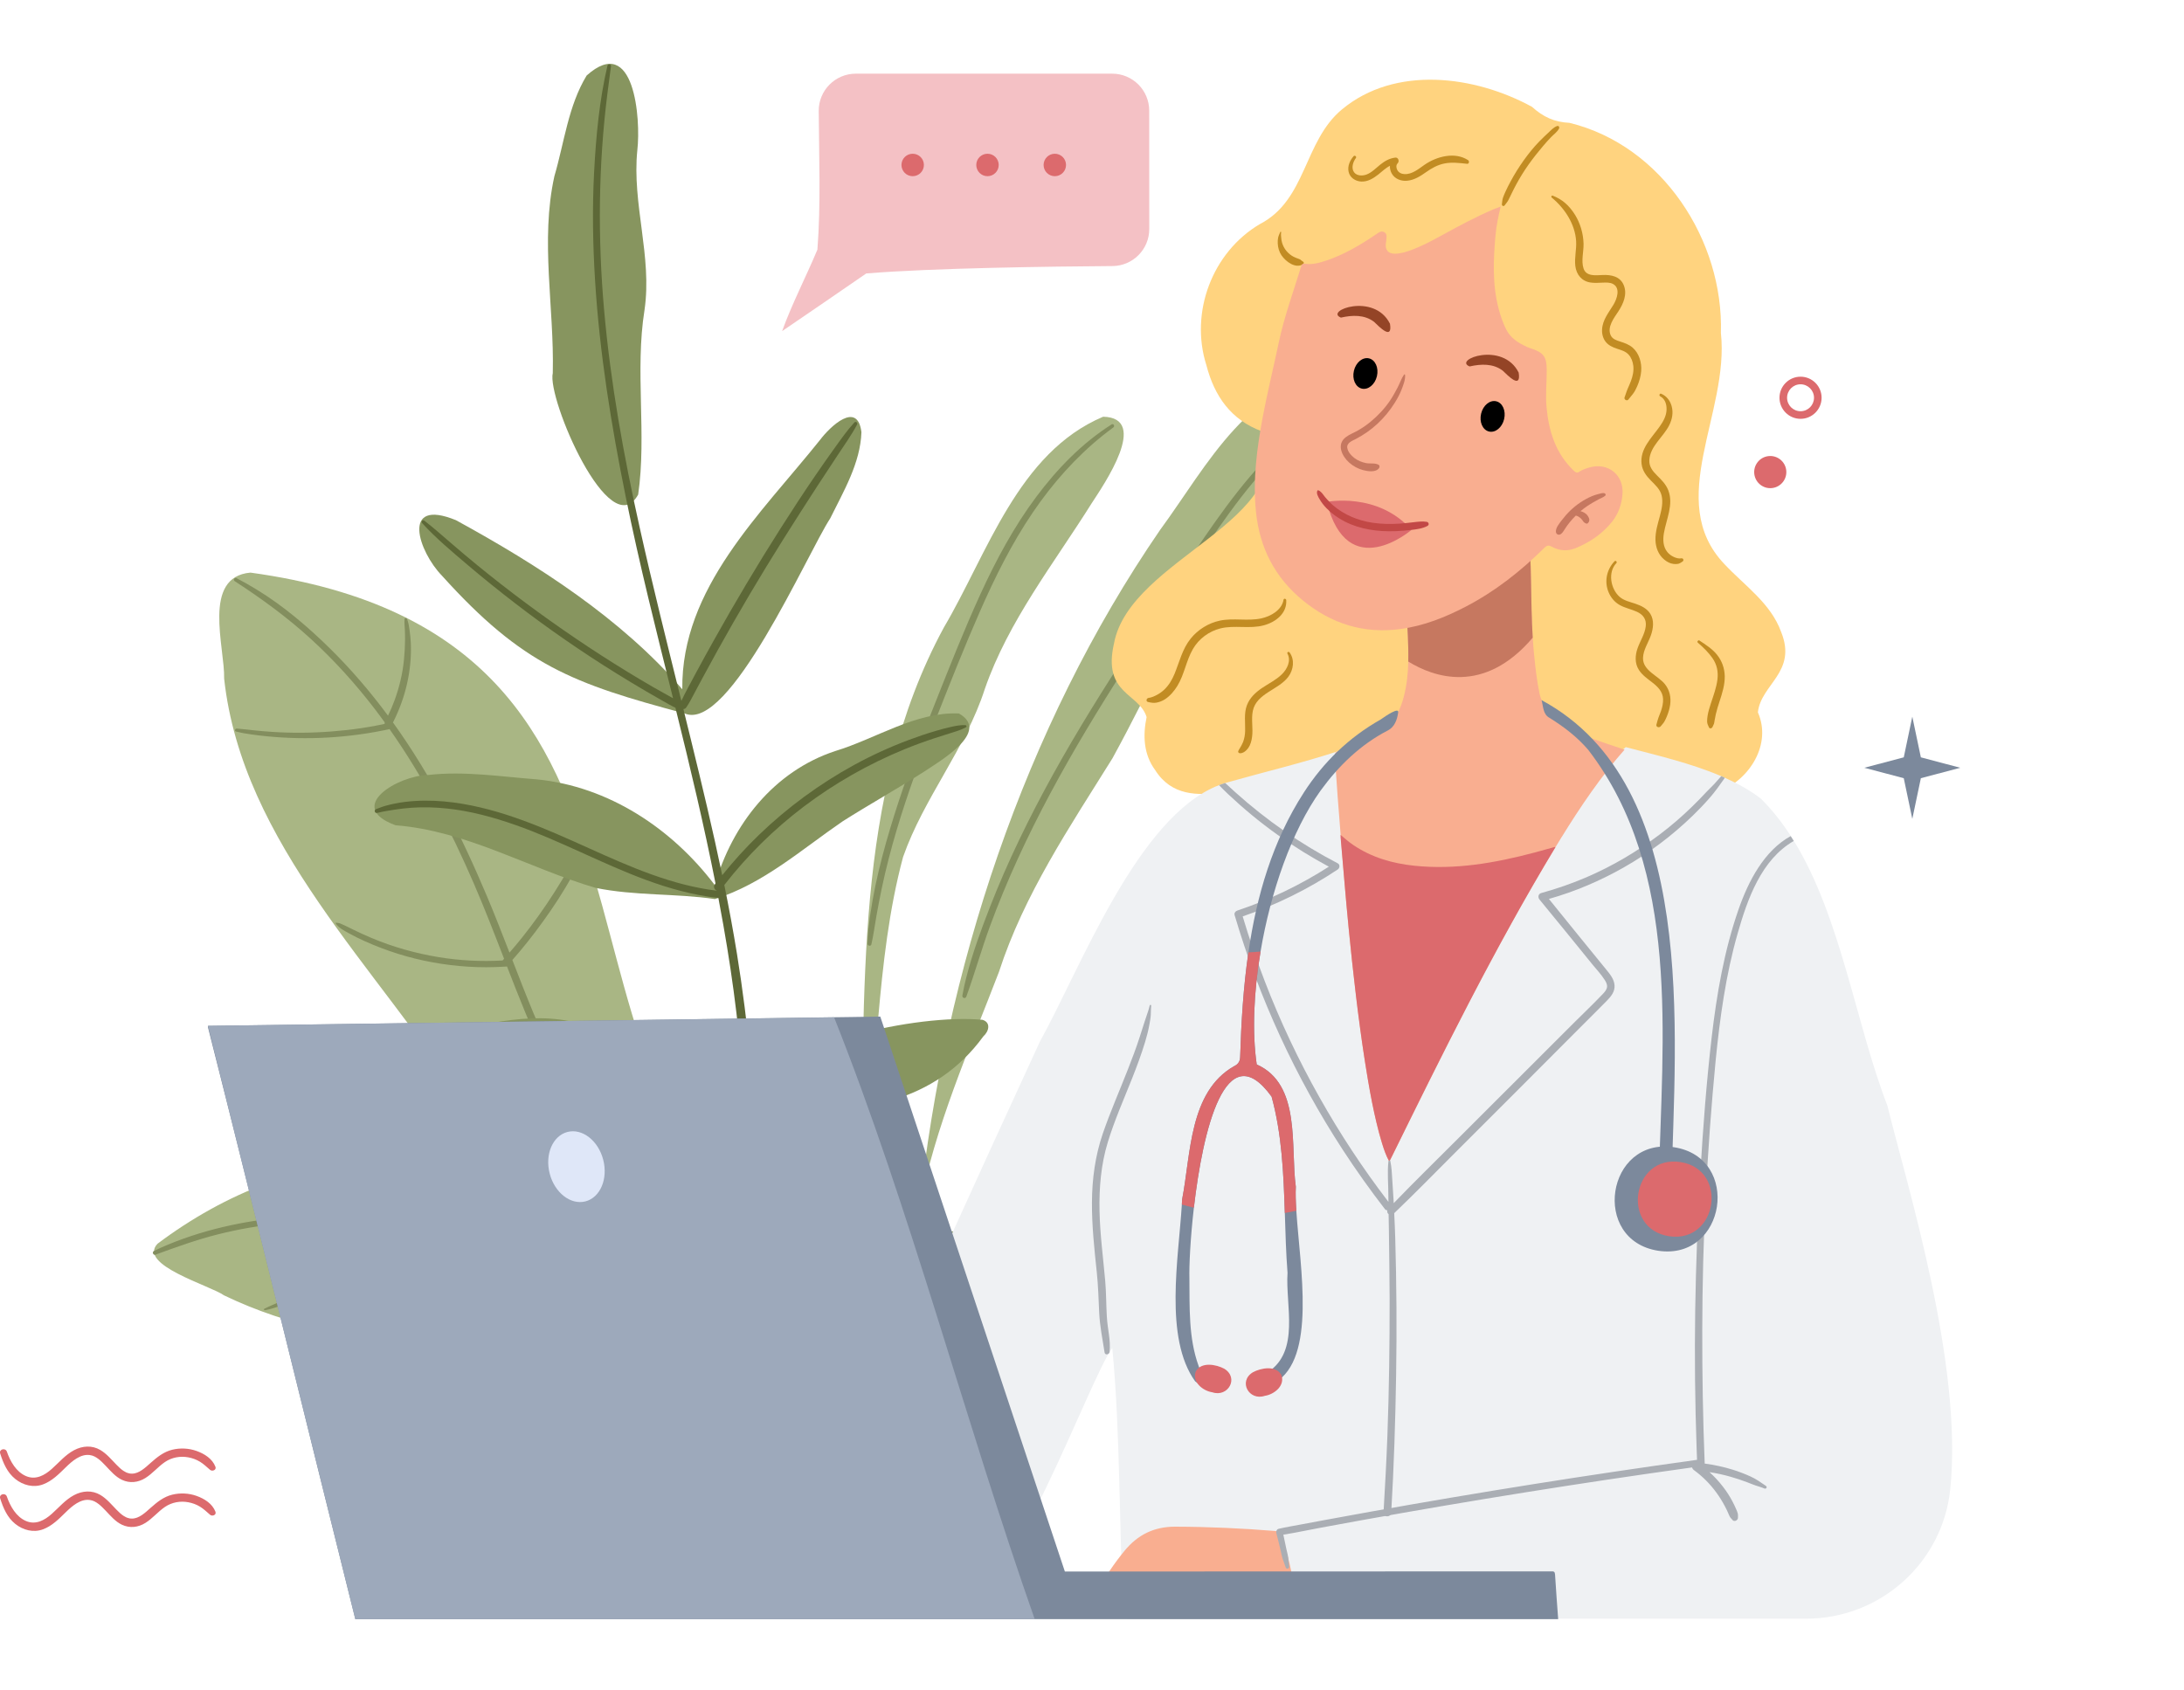 <?xml version="1.0" encoding="UTF-8"?> <svg xmlns="http://www.w3.org/2000/svg" width="650" height="503" viewBox="0 0 650 503" fill="none"><g filter="url(#filter0_d_26_211)"><circle cx="387" cy="242" r="235" fill="white"></circle></g><path d="M64.118 436.642C63.191 434.24 60.849 432.783 58.512 431.942C56.209 431.118 53.636 430.992 51.265 431.574C48.715 432.196 46.758 433.779 44.841 435.484C43.241 436.907 41.411 438.687 39.275 438.693C38.734 438.693 38.556 438.664 37.992 438.485C37.882 438.451 37.779 438.41 37.675 438.37C37.635 438.353 37.543 438.312 37.52 438.301C37.267 438.174 37.019 438.036 36.783 437.886C36.046 437.414 35.361 436.757 34.659 436.037C33.151 434.494 31.752 432.772 29.87 431.66C27.384 430.185 24.534 430.387 22.03 431.718C19.435 433.1 17.564 435.375 15.4 437.299C13.258 439.205 10.634 440.645 7.767 439.43C4.809 438.18 3.047 435.029 2.04 432.138C1.608 430.9 -0.349 431.406 0.054 432.685C0.958 435.542 2.149 438.353 4.544 440.276C6.869 442.148 9.943 442.955 12.809 441.889C15.549 440.87 17.587 438.744 19.636 436.746C21.455 434.972 23.965 432.783 26.71 433.157C27.764 433.301 28.494 433.716 29.369 434.379C29.98 434.839 30.831 435.697 31.476 436.383C32.915 437.903 34.36 439.62 36.288 440.53C38.613 441.63 41.123 441.342 43.282 439.988C45.423 438.646 47.029 436.631 49.112 435.219C51.156 433.837 53.677 433.394 56.048 433.843C57.297 434.079 58.437 434.494 59.513 435.145C60.613 435.807 61.534 436.723 62.524 437.564C63.174 438.117 64.492 437.615 64.118 436.642Z" fill="#DC6A6D"></path><path d="M64.118 450.022C63.191 447.62 60.849 446.163 58.512 445.322C56.209 444.498 53.636 444.372 51.265 444.953C48.715 445.575 46.758 447.159 44.841 448.864C43.241 450.287 41.411 452.067 39.275 452.067C38.734 452.067 38.556 452.038 37.992 451.859C37.882 451.825 37.779 451.784 37.675 451.744C37.635 451.727 37.543 451.687 37.52 451.675C37.267 451.548 37.019 451.41 36.783 451.26C36.046 450.788 35.361 450.131 34.659 449.411C33.151 447.868 31.752 446.146 29.87 445.034C27.384 443.56 24.534 443.761 22.03 445.092C19.435 446.474 17.564 448.749 15.4 450.673C13.258 452.579 10.634 454.019 7.767 452.804C4.809 451.554 3.047 448.403 2.04 445.512C1.608 444.274 -0.349 444.781 0.054 446.059C0.958 448.916 2.149 451.727 4.544 453.651C6.869 455.522 9.943 456.329 12.809 455.263C15.549 454.244 17.587 452.119 19.636 450.12C21.455 448.346 23.965 446.157 26.71 446.532C27.764 446.676 28.494 447.09 29.369 447.753C29.98 448.213 30.831 449.072 31.476 449.751C32.915 451.272 34.36 452.988 36.288 453.898C38.613 454.998 41.123 454.71 43.282 453.357C45.423 452.015 47.029 449.999 49.112 448.588C51.156 447.205 53.677 446.762 56.048 447.211C57.297 447.447 58.437 447.862 59.513 448.513C60.613 449.175 61.534 450.091 62.524 450.932C63.174 451.502 64.492 450.995 64.118 450.022Z" fill="#DC6A6D"></path><path d="M527.449 145.287C530.071 144.964 531.935 142.575 531.612 139.952C531.289 137.328 528.902 135.463 526.28 135.786C523.658 136.109 521.794 138.498 522.117 141.122C522.44 143.745 524.827 145.61 527.449 145.287Z" fill="#DC6A6D"></path><path d="M535.876 124.683C532.423 124.683 529.608 121.872 529.608 118.41C529.608 114.955 532.417 112.138 535.876 112.138C539.335 112.138 542.144 114.949 542.144 118.41C542.139 121.872 539.33 124.683 535.876 124.683ZM535.876 114.402C533.666 114.402 531.87 116.199 531.87 118.41C531.87 120.622 533.666 122.419 535.876 122.419C538.086 122.419 539.882 120.622 539.882 118.41C539.882 116.205 538.081 114.402 535.876 114.402Z" fill="#DC6A6D"></path><path d="M583.414 228.56L571.684 225.455L569.139 213.343L566.595 225.455L554.859 228.56L566.595 231.664L569.139 243.777L571.684 231.664L583.414 228.56Z" fill="#7C899C"></path><path d="M128.682 399.353C107.121 398.956 86.284 395.039 66.668 385.616C62.529 382.656 40.846 376.551 46.896 370.238C66.806 355.274 91.447 345.085 116.537 345.926C151.315 348.351 178.287 375.122 212.23 380.876C215.471 382.742 256.102 385.438 246.996 390.098C225.129 398.415 201.092 395.316 178.207 396.047C161.664 396.376 145.219 399.44 128.682 399.353Z" fill="#A9B684"></path><path d="M74.537 170.461C216.03 189.923 151.143 325.133 239.221 375.543C242.363 378.152 252.787 378.998 253.674 382.086C252.068 384.39 247.112 381.827 244.585 381.953C205.496 373.648 159.696 364.161 138.278 328.704C112.371 288.058 72.096 251.259 66.709 202.025C66.939 192.682 60.009 171.734 74.537 170.461Z" fill="#A9B684"></path><path d="M273.595 359.94C281.239 288.766 304.596 216.977 345.297 157.709C359.209 138.817 372.35 112.086 399.149 111.752C415.116 112.242 416.17 124.833 403.685 132.896C356.86 161.545 355.513 181.14 331.102 225.72C318.387 246.133 304.798 266.223 297.321 289.296C288.434 312.508 278.211 335.345 273.595 359.94Z" fill="#A9B684"></path><path d="M255.976 351.853C257.898 296.323 253.616 237.182 280.91 186.802C293.959 164.667 302.967 134.797 328.311 124.055C342.28 124.355 328.518 144.254 324.857 149.893C313.593 167.864 300.135 184.826 293.113 205.06C287.374 222.933 274.947 237.487 268.771 255.118C260.344 286.578 261.668 319.967 255.976 351.853Z" fill="#A9B684"></path><path d="M253.029 380.669C234.892 374.811 216.265 368.729 200.408 358.298C195.676 355.188 191.279 351.657 187.273 347.769C187.284 347.625 187.244 347.481 187.152 347.343C187.071 347.222 186.968 347.136 186.858 347.061C186.945 346.951 187.031 346.842 187.117 346.738C187.422 346.381 187.722 346.013 188.015 345.65C188.625 344.895 189.212 344.129 189.776 343.34C190.864 341.825 191.883 340.258 192.781 338.634C193.685 336.998 194.514 335.322 195.181 333.589C195.527 332.696 195.832 331.803 196.102 330.887C196.356 330.012 196.643 329.096 196.592 328.18C196.574 327.869 196.183 327.794 196.004 328.031C195.429 328.785 195.112 329.695 194.727 330.542C194.358 331.348 193.984 332.155 193.593 332.949C192.793 334.579 191.969 336.204 191.049 337.776C190.122 339.348 189.138 340.892 188.061 342.384C187.532 343.115 186.985 343.83 186.415 344.538C186.144 344.878 185.862 345.206 185.58 345.54C185.5 345.632 185.419 345.719 185.339 345.811C183.485 343.899 181.712 341.906 180.043 339.832C174.489 332.926 169.941 325.347 166.004 317.525C160.813 307.215 156.639 296.502 152.489 285.783C155.695 282.172 158.689 278.359 161.498 274.471C164.738 269.99 167.795 265.347 170.413 260.509C171.139 259.167 171.852 257.814 172.503 256.437C173.148 255.072 173.913 253.632 174.086 252.134C174.12 251.852 173.7 251.72 173.51 251.91C172.537 252.86 171.893 254.127 171.219 255.279C170.546 256.425 169.884 257.572 169.21 258.718C167.823 261.062 166.413 263.395 164.951 265.699C162.021 270.306 158.838 274.764 155.419 279.055C154.193 280.593 152.921 282.097 151.632 283.588C149.479 278.025 147.315 272.472 145.001 266.972C137.397 248.909 128.55 231.186 116.958 215.076C120.717 207.681 122.639 199.467 122.259 191.254C122.207 190.091 122.075 188.933 121.92 187.781C121.758 186.594 121.597 185.35 121.125 184.233C120.97 183.87 120.429 183.916 120.4 184.325C120.319 185.344 120.435 186.375 120.486 187.395C120.538 188.426 120.555 189.451 120.55 190.482C120.532 192.521 120.417 194.537 120.21 196.564C119.801 200.619 118.84 204.611 117.436 208.458C116.866 210.019 116.215 211.546 115.479 213.043C110.235 205.964 104.473 199.214 98.136 192.982C91.574 186.537 84.368 180.38 76.407 175.518C74.445 174.32 72.459 173.18 70.415 172.12C69.788 171.792 69.281 172.644 69.863 173.019C77.852 178.202 85.53 183.812 92.501 190.188C99.471 196.564 105.797 203.568 111.49 210.993C112.514 212.329 113.51 213.682 114.494 215.042C114.454 215.203 114.454 215.353 114.483 215.497C114.402 215.514 114.322 215.537 114.235 215.554C113.476 215.716 112.716 215.865 111.956 216.009C110.471 216.292 108.98 216.545 107.484 216.77C104.571 217.207 101.641 217.524 98.706 217.749C92.737 218.215 86.734 218.261 80.759 217.858C79.067 217.743 77.374 217.599 75.688 217.426C74.882 217.34 74.076 217.242 73.27 217.15C72.367 217.04 71.451 217.012 70.553 216.891C69.949 216.81 69.661 217.657 70.294 217.783C71.014 217.927 71.716 218.129 72.441 218.261C73.236 218.405 74.042 218.521 74.842 218.636C76.332 218.843 77.823 219.033 79.32 219.177C82.37 219.477 85.438 219.661 88.506 219.724C94.585 219.851 100.651 219.494 106.666 218.682C108.353 218.457 110.028 218.192 111.697 217.893C112.572 217.737 113.441 217.57 114.304 217.397C114.736 217.311 115.174 217.225 115.605 217.127C115.72 217.098 115.824 217.069 115.922 217.04C126.058 231.422 134.116 247.06 141.029 263.038C144.23 270.427 147.125 277.927 150.026 285.426C149.876 285.593 149.732 285.76 149.583 285.927C143.228 286.284 136.833 285.973 130.559 284.936C123.687 283.802 116.929 281.907 110.552 279.217C108.779 278.468 107.029 277.673 105.302 276.826C104.41 276.389 103.529 275.928 102.626 275.513C102.205 275.317 101.78 275.122 101.348 274.943C100.928 274.764 100.484 274.73 100.03 274.684C99.92 274.672 99.857 274.805 99.909 274.885C100.789 276.256 102.436 277.04 103.857 277.84C105.377 278.698 106.966 279.464 108.56 280.184C111.772 281.63 115.082 282.886 118.46 283.946C125.218 286.059 132.263 287.332 139.36 287.776C142.958 288 146.567 287.989 150.158 287.764C150.25 287.77 150.342 287.764 150.429 287.747C150.584 287.735 150.745 287.73 150.901 287.724C154.389 296.721 157.935 305.7 162.067 314.455C167.622 326.205 174.466 337.534 183.537 347.072C183.082 347.113 182.622 347.159 182.167 347.193C177.712 347.533 173.234 347.568 168.767 347.337C166.246 347.205 163.737 346.986 161.233 346.669C158.746 346.358 156.231 345.943 153.727 345.799C153.117 345.765 153.1 346.56 153.595 346.738C155.667 347.504 157.894 347.896 160.076 348.27C162.321 348.65 164.6 348.875 166.868 349.065C171.323 349.428 175.801 349.491 180.268 349.255C181.384 349.198 182.501 349.123 183.612 349.025C184.17 348.979 184.723 348.927 185.281 348.869C185.287 348.869 185.287 348.869 185.293 348.869C188.004 351.565 190.91 354.105 194.03 356.455C209.174 367.848 227.582 374.69 245.811 380.329C248.044 381.02 250.266 381.734 252.493 382.437C253.696 382.8 254.197 381.043 253.029 380.669Z" fill="#838E5E"></path><path d="M246.818 388.6C233.102 391.319 219.161 391.831 205.272 390.351C191.469 388.882 178.253 385.069 165.308 380.104C152.668 375.26 140.247 369.714 127.163 366.177C125.039 365.601 122.898 365.094 120.745 364.639C120.734 364.536 120.705 364.432 120.653 364.323C120.642 364.3 120.63 364.277 120.619 364.254C120.786 363.804 120.469 363.315 120.049 363.176C117.01 357.664 112.647 352.924 107.38 349.549C106.603 349.048 105.786 348.57 104.94 348.19C104.088 347.809 103.219 347.527 102.349 347.21C102.246 347.17 102.182 347.337 102.275 347.389C102.971 347.815 103.639 348.334 104.301 348.8C104.951 349.261 105.619 349.699 106.263 350.165C107.582 351.116 108.854 352.106 110.068 353.189C112.463 355.326 114.61 357.722 116.423 360.383C117.217 361.546 117.937 362.762 118.598 364.012C118.547 364.064 118.489 364.121 118.437 364.173C108.497 362.261 98.326 361.575 88.224 362.145C75.222 362.877 62.109 365.515 50.022 370.503C48.583 371.096 47.173 371.73 45.78 372.432C45.193 372.726 45.602 373.751 46.235 373.521C52.411 371.257 58.564 369.04 64.947 367.433C71.302 365.837 77.777 364.743 84.299 364.184C95.166 363.246 106.154 363.729 116.889 365.682C113.09 369.288 109.044 372.617 104.784 375.641C99.615 379.315 94.147 382.523 88.42 385.213C86.803 385.974 85.174 386.717 83.533 387.431C81.904 388.139 80.252 388.796 78.669 389.608C78.416 389.735 78.6 390.092 78.848 390.046C81.968 389.447 84.972 388.18 87.885 386.924C90.826 385.657 93.698 384.205 96.501 382.65C102.102 379.546 107.415 375.957 112.382 371.902C114.638 370.059 116.808 368.101 118.904 366.068C120.452 366.379 121.994 366.713 123.526 367.087C136.684 370.267 149.151 375.692 161.728 380.629C164.278 381.625 166.833 382.604 169.4 383.543C169.164 383.871 168.946 384.223 168.715 384.534C168.284 385.115 167.835 385.68 167.374 386.238C166.471 387.333 165.509 388.381 164.496 389.372C162.447 391.376 160.185 393.116 157.791 394.671C157.106 395.12 156.392 395.529 155.701 395.967C155.131 396.324 154.28 396.681 153.998 397.338C153.969 397.395 153.992 397.464 154.055 397.482C154.654 397.677 155.35 397.332 155.903 397.101C156.576 396.819 157.221 396.502 157.866 396.151C159.161 395.448 160.392 394.659 161.59 393.795C164.001 392.05 166.229 390.04 168.209 387.805C168.756 387.189 169.28 386.555 169.78 385.899C170.183 385.375 170.753 384.776 171.07 384.142C174.345 385.311 177.643 386.411 180.981 387.379C187.555 389.297 194.26 390.708 201.035 391.635C214.659 393.496 228.641 393.219 242.213 391.019C243.894 390.748 245.563 390.443 247.232 390.109C248.199 389.907 247.785 388.41 246.818 388.6Z" fill="#838E5E"></path><path d="M330.826 126.347C321.985 131.963 314.663 139.537 308.418 147.895C301.741 156.834 296.423 166.752 291.789 176.878C286.897 187.568 282.597 198.529 278.251 209.449C273.911 220.341 269.721 231.301 266.204 242.493C262.71 253.615 259.7 265.054 258.451 276.671C258.295 278.111 258.192 279.516 258.197 280.968C258.203 281.613 259.193 281.78 259.343 281.123C259.982 278.324 260.339 275.473 260.845 272.645C261.352 269.817 261.893 266.989 262.486 264.172C263.689 258.487 265.156 252.866 266.803 247.296C270.107 236.145 274.147 225.231 278.401 214.414C282.637 203.637 286.902 192.838 291.553 182.234C296.066 171.942 301.085 161.822 307.411 152.514C313.224 143.961 320.12 136.133 328.201 129.648C329.232 128.824 330.285 128.023 331.35 127.246C331.891 126.866 331.413 125.979 330.826 126.347Z" fill="#838E5E"></path><path d="M410.212 115.773C396.686 118.802 385.14 127.545 375.861 137.544C365.598 148.597 357.448 161.488 349.015 173.934C340.709 186.197 332.496 198.534 324.742 211.16C317.001 223.773 309.714 236.681 303.325 250.032C300.164 256.633 297.223 263.337 294.57 270.157C291.916 276.976 289.378 283.922 287.576 291.024C287.127 292.792 286.73 294.555 286.419 296.352C286.287 297.124 287.329 297.423 287.599 296.68C290.086 289.82 292.054 282.782 294.564 275.922C297.073 269.068 299.871 262.323 302.904 255.682C308.965 242.424 315.947 229.608 323.424 217.098C330.942 204.519 338.96 192.25 347.122 180.08C351.202 173.998 355.301 167.927 359.433 161.879C363.699 155.636 368.056 149.444 372.902 143.638C381.807 132.977 392.605 123.542 405.763 118.612C407.346 118.019 408.929 117.454 410.552 116.982C411.329 116.763 411.001 115.594 410.212 115.773Z" fill="#838E5E"></path><path d="M212.754 263.51C217.859 245.442 230.39 229.568 248.573 223.583C260.689 219.914 272.483 211.857 285.388 212.392C294.977 217.835 279.661 226.596 274.901 229.798C266.952 234.89 258.698 239.48 250.731 244.543C238.477 252.941 227.207 263.061 212.782 267.645C201.04 265.917 188.918 266.724 177.165 264.293C157.145 258.355 138.939 247.365 117.723 245.672C102.47 240.125 118.753 230.795 127.445 230.708C138.243 229.47 149.064 231.209 159.828 232.016C181.148 234.129 200.016 246.657 212.754 263.51Z" fill="#87955F"></path><path d="M203.067 205.198C202.704 175.058 226.551 152.883 244.072 130.944C247.06 126.975 255.227 119.171 256.379 128.669C256.062 137.873 251.06 146.247 247.083 154.322C240.233 164.828 217.06 218.123 203.798 212.398C170.413 203.488 155.615 198.062 131.561 171.406C124.55 164.212 119.151 148.073 135.699 154.852C160.053 168.186 184.803 184.02 203.067 205.198Z" fill="#87955F"></path><path d="M227.887 392.43C221.981 392.079 218.136 398.017 212.248 397.499C206.929 398.328 200.609 401.133 195.055 400.828C174.684 401.001 152.76 394.348 133.501 387.408C126.363 382.996 141.409 380.853 144.155 379.252C174.794 366.897 195.055 364.121 221.981 386.567C237.298 380.905 251.204 367.819 268.909 367.018C286.154 364.242 303.192 370.048 318.854 376.758C327.16 385.248 283.869 390.19 278.683 390.627C261.778 391.635 244.809 391.912 227.887 392.43Z" fill="#87955F"></path><path d="M189.684 44.686C188.049 60.692 194.156 76.312 191.82 92.284C188.919 110.439 192.516 129.325 189.932 147.232C181.534 162.363 162.729 118.497 164.519 111.055C164.985 91.53 160.743 71.682 164.997 52.45C167.932 42.451 169.124 31.485 174.598 22.482C188.826 9.718 190.755 35.47 189.684 44.686Z" fill="#87955F"></path><path d="M232.854 331.285C221.307 331.262 210.699 331.93 199.492 329.309C177.205 328.676 139.774 331.556 124.665 312.134C123.56 309.87 124.498 307.923 126.996 307.676C142.134 306.115 157.077 300.43 172.295 304.663C189.534 308.983 209.249 312.502 220.979 326.896C231.892 310.319 273.278 301.789 292.393 303.586C295.001 304.375 294.316 307.036 292.67 308.511C278.101 328.503 255.895 331.325 232.854 331.285Z" fill="#87955F"></path><path d="M287.312 215.871C285.826 215.79 284.399 216.096 282.949 216.413C281.498 216.729 280.071 217.127 278.649 217.541C275.863 218.348 273.117 219.287 270.406 220.3C264.858 222.38 259.447 224.856 254.249 227.696C243.929 233.34 234.351 240.373 225.884 248.54C221.987 252.301 218.338 256.316 214.948 260.538C212.145 247.072 208.933 233.692 205.663 220.335C204.909 217.253 204.15 214.172 203.39 211.091C203.706 211.068 204.017 210.929 204.219 210.636C205.14 209.311 205.865 207.871 206.619 206.442C207.373 205.02 208.133 203.597 208.892 202.18C210.418 199.341 211.966 196.513 213.526 193.696C216.617 188.126 219.783 182.603 223.018 177.12C229.533 166.084 236.394 155.273 243.371 144.525C245.333 141.501 247.331 138.506 249.311 135.494C251.285 132.493 253.397 129.561 255.09 126.382C255.354 125.887 254.693 125.311 254.284 125.76C252.108 128.121 250.278 130.765 248.401 133.369C246.513 135.983 244.671 138.633 242.847 141.288C239.198 146.604 235.681 152.001 232.221 157.444C225.308 168.319 218.724 179.406 212.432 190.655C210.688 193.771 208.973 196.893 207.281 200.032C206.423 201.616 205.571 203.205 204.731 204.801C204.057 206.074 203.367 207.341 202.791 208.66C198.532 191.456 194.215 174.263 190.364 156.96C185.61 135.615 181.719 114.056 179.79 92.255C177.885 70.749 178.081 49.196 180.786 27.769C181.126 25.074 181.5 22.384 181.845 19.689C181.92 19.084 180.924 18.963 180.792 19.544C178.374 29.878 177.384 40.596 176.82 51.177C176.25 61.931 176.429 72.724 177.102 83.466C178.449 105.146 181.926 126.635 186.231 147.906C190.306 168.031 195.354 187.942 200.31 207.865C198.353 206.73 196.339 205.676 194.387 204.542C191.792 203.038 189.213 201.501 186.651 199.934C181.471 196.766 176.36 193.471 171.335 190.062C161.256 183.219 151.471 175.968 142.049 168.25C139.412 166.095 136.805 163.901 134.232 161.672C131.619 159.414 129.04 157.133 126.318 155.014C125.828 154.634 125.184 155.227 125.621 155.711C129.754 160.244 134.514 164.212 139.182 168.18C143.816 172.12 148.559 175.933 153.376 179.642C163.075 187.101 173.131 194.059 183.52 200.51C186.444 202.324 189.391 204.098 192.361 205.838C193.812 206.684 195.274 207.525 196.736 208.355C198.146 209.155 199.556 209.985 201.018 210.693C201.076 210.918 201.133 211.148 201.185 211.373C205.439 228.525 209.537 245.718 212.962 263.055C212.87 263.176 212.772 263.297 212.68 263.418C212.3 263.919 212.599 264.725 213.1 265.013C213.192 265.065 213.284 265.1 213.376 265.128C213.376 265.14 213.382 265.146 213.382 265.157C199.994 263.562 187.469 258.015 175.283 252.515C162.367 246.686 149.272 240.799 135.095 238.91C131.216 238.392 127.308 238.202 123.399 238.455C121.448 238.582 119.503 238.812 117.58 239.198C116.659 239.382 115.744 239.601 114.84 239.849C113.85 240.12 112.912 240.517 111.945 240.863C111.237 241.116 111.513 242.187 112.256 241.997C113.942 241.571 115.698 241.306 117.413 241.035C119.105 240.77 120.821 240.575 122.536 240.454C125.995 240.212 129.478 240.321 132.925 240.678C139.919 241.404 146.768 243.259 153.388 245.586C166.644 250.245 179.019 257.053 192.194 261.92C199.182 264.501 206.389 266.493 213.802 267.323C214.309 269.984 214.798 272.645 215.27 275.312C218.355 292.775 220.56 310.331 221.44 328.013C210.067 323.296 197.956 320.854 185.782 319.224C172.711 317.473 159.529 316.615 146.486 314.61C142.831 314.052 139.194 313.378 135.573 312.635C133.766 312.26 131.964 311.857 130.174 311.414C128.384 310.97 126.565 310.63 124.798 310.112C124.205 309.939 123.975 310.832 124.545 311.028C126.093 311.558 127.613 312.162 129.173 312.652C130.727 313.136 132.31 313.545 133.887 313.942C137.052 314.743 140.247 315.399 143.465 315.975C149.946 317.139 156.473 317.98 163.012 318.752C175.98 320.284 189.011 321.418 201.784 324.269C208.536 325.779 215.195 327.783 221.556 330.525C221.688 333.669 221.786 336.814 221.832 339.965C221.843 340.881 221.861 341.796 221.872 342.712C221.728 342.845 221.619 343.012 221.584 343.207C220.404 349.653 220.56 356.317 221.809 362.745C223.052 369.126 225.447 375.324 228.82 380.882C230.253 383.238 231.864 385.484 233.655 387.586C220.905 387.425 208.156 387.252 195.406 387.051C181.753 386.838 168.094 386.642 154.441 386.509C146.717 386.434 138.998 386.319 131.273 386.463C130.473 386.48 130.485 387.655 131.273 387.702C138.1 388.053 144.927 388.197 151.759 388.358C158.585 388.519 165.412 388.669 172.244 388.807C185.897 389.09 199.556 389.268 213.209 389.545L236.377 390.011C237.442 390.034 237.914 388.704 237.223 387.966C228.653 378.855 223.587 366.736 223.092 354.226C223.023 352.538 223.046 350.856 223.144 349.175C223.622 349.123 224.077 348.783 224.123 348.149C224.549 342.211 224.526 336.209 224.267 330.225C224.307 330.023 224.301 329.805 224.238 329.603C224.025 324.978 223.68 320.364 223.3 315.791C222.413 305.13 221.038 294.509 219.334 283.946C218.223 277.091 216.957 270.26 215.569 263.458C222.35 254.726 230.31 246.876 239.117 240.2C248.338 233.202 258.486 227.442 269.192 223.048C272.179 221.821 275.207 220.727 278.269 219.713C279.8 219.206 281.348 218.751 282.879 218.25C284.457 217.737 286.051 217.311 287.501 216.493C287.806 216.355 287.645 215.894 287.312 215.871Z" fill="#5D6837"></path><path d="M512.173 99.121C514.769 122.938 495.314 149.07 513.18 167.887C519.195 174.332 527.052 179.579 530.131 188.207C534.909 200.112 524.053 203.707 523.184 212.064C527.351 221.527 520.767 232.027 511.718 235.598C508.236 237.032 504.621 237.873 500.828 237.775C500.045 237.758 499.648 237.96 499.377 238.766C494.468 250.332 477.516 252.584 467.708 245.712C455.275 240.747 440.759 266.655 416.544 246.974C406.793 238.893 389.116 264.293 378.077 239.607C374.974 228.122 353.671 244.883 343.777 229.216C340.346 224.528 340.11 218.981 341.25 213.464C339.045 206.275 328.092 206.667 331.545 191.559C336.271 166.009 387.298 154.72 375.578 128.415C366.34 124.988 361.43 117.915 359.047 108.723C354.045 93.016 360.786 75.045 374.997 66.688C388.875 59.5 387.983 42.031 399.397 32.567C415.26 19.395 438.917 22.476 455.966 31.813C459.31 34.848 462.608 36.34 467.138 36.576C494.773 43.344 512.996 71.636 512.173 99.121Z" fill="#FFD37F"></path><path d="M463.467 37.509C462.414 37.832 461.544 38.845 460.75 39.571C459.858 40.389 458.989 41.23 458.143 42.094C456.433 43.839 454.873 45.792 453.457 47.779C452.053 49.749 450.775 51.805 449.624 53.936C449.048 54.996 448.49 56.078 448.001 57.179C447.759 57.726 447.506 58.285 447.316 58.855C447.103 59.494 447.085 60.099 446.993 60.761C446.924 61.268 447.511 61.556 447.828 61.113C448.208 60.577 448.628 60.128 448.939 59.54C449.204 59.045 449.44 58.532 449.681 58.025C450.171 57.006 450.666 55.998 451.207 55.002C452.335 52.911 453.59 50.883 454.965 48.942C456.324 47.024 457.78 45.216 459.294 43.419C460.048 42.526 460.831 41.65 461.642 40.809C462.408 40.015 463.542 39.231 464.014 38.223C464.181 37.861 463.904 37.377 463.467 37.509Z" fill="#C28C23"></path><path d="M436.92 47.664C432.989 45.123 427.589 46.558 423.998 49.034C422.208 50.267 420.297 51.949 417.977 51.828C417.096 51.782 416.273 51.402 415.853 50.595C415.514 49.944 415.439 49.132 415.991 48.579C416.538 48.032 416.175 46.823 415.301 46.915C413.533 47.111 412.1 47.957 410.736 49.052C409.464 50.071 408.278 51.35 406.73 51.943C405.55 52.398 403.835 52.41 403.006 51.292C402.062 50.019 402.712 48.159 403.547 47.024C403.84 46.627 403.19 46.126 402.862 46.494C401.768 47.744 401.009 49.432 401.365 51.114C401.734 52.865 403.345 53.924 405.061 54.04C407.012 54.166 408.733 53.112 410.201 51.949C411.289 51.091 412.388 50.002 413.666 49.363C413.62 50.14 413.815 50.947 414.213 51.655C415.122 53.274 416.993 53.971 418.783 53.803C420.93 53.602 422.697 52.467 424.418 51.252C426.105 50.06 427.808 49.098 429.852 48.677C432.068 48.222 434.399 48.516 436.621 48.764C437.248 48.839 437.369 47.952 436.92 47.664Z" fill="#C28C23"></path><path d="M485.903 103.487C484.833 102.56 483.543 102.11 482.214 101.684C481.143 101.344 479.934 100.964 479.405 99.876C478.19 97.37 480.407 94.611 481.684 92.647C483.152 90.389 484.361 87.59 483.267 84.906C482.197 82.274 479.52 81.755 476.959 81.865C474.927 81.951 472.083 82.366 471.289 79.912C470.535 77.574 471.358 74.936 471.295 72.54C471.214 69.539 470.339 66.492 468.751 63.941C467.945 62.65 466.995 61.452 465.844 60.456C464.704 59.471 463.501 58.791 462.108 58.239C461.809 58.117 461.544 58.584 461.792 58.786C465.671 61.982 468.768 66.671 469.085 71.785C469.24 74.262 468.543 76.733 468.849 79.204C469.165 81.75 470.76 83.72 473.373 84.106C474.57 84.284 475.761 84.192 476.959 84.14C477.995 84.1 479.175 84.031 480.113 84.561C482.352 85.822 481.224 88.99 480.222 90.666C478.789 93.056 476.947 95.204 476.803 98.119C476.74 99.426 477.08 100.751 477.903 101.782C478.737 102.825 479.946 103.372 481.184 103.787C482.45 104.213 483.733 104.524 484.677 105.537C485.512 106.436 485.961 107.686 486.099 108.89C486.283 110.451 485.932 111.994 485.385 113.451C485.086 114.246 484.741 115.018 484.401 115.796C484.044 116.608 483.82 117.483 483.497 118.313C483.261 118.917 484.205 119.482 484.614 118.963C485.075 118.376 485.575 117.811 486.03 117.212C486.542 116.533 486.94 115.726 487.279 114.943C487.889 113.532 488.321 112.052 488.448 110.514C488.661 108.014 487.849 105.175 485.903 103.487Z" fill="#C28C23"></path><path d="M500.38 166.211C499.678 166.366 498.763 166.095 498.118 165.784C497.387 165.433 496.76 164.978 496.242 164.35C494.947 162.766 494.877 160.675 495.206 158.734C495.914 154.576 498.158 150.181 496.512 145.954C495.816 144.162 494.498 142.866 493.162 141.542C491.879 140.263 490.785 138.932 490.871 137.014C491.056 132.862 495.039 130.097 496.777 126.618C497.681 124.81 498.061 122.851 497.502 120.87C497.042 119.228 495.977 117.863 494.388 117.207C493.962 117.028 493.669 117.742 494.072 117.955C495.58 118.745 496.063 120.392 496 122.005C495.925 123.9 494.975 125.53 493.905 127.039C491.533 130.385 488.005 133.651 488.569 138.155C488.816 140.142 489.973 141.68 491.343 143.062C492.656 144.387 494.054 145.602 494.515 147.486C495.004 149.49 494.544 151.633 494.026 153.579C493.404 155.912 492.644 158.268 492.696 160.71C492.748 162.951 493.542 165.11 495.292 166.568C496.109 167.253 497.036 167.766 498.107 167.887C498.544 167.933 499.01 167.938 499.442 167.852C499.908 167.754 500.363 167.42 500.76 167.161C501.278 166.838 500.95 166.084 500.38 166.211Z" fill="#C28C23"></path><path d="M495.504 203.66C493.478 201.132 488.885 199.634 488.994 195.856C489.063 193.477 490.543 191.369 491.32 189.186C492.051 187.13 492.379 184.705 491.182 182.753C490.186 181.134 488.476 180.322 486.744 179.729C485.132 179.182 483.302 178.813 481.995 177.649C479.342 175.282 478.461 170.358 481.057 167.639C481.402 167.276 480.855 166.729 480.51 167.092C478.162 169.551 477.419 173.14 478.743 176.296C479.422 177.914 480.556 179.285 482.104 180.138C483.716 181.025 485.541 181.364 487.198 182.125C489.017 182.966 490.059 184.36 489.806 186.439C489.53 188.76 488.16 190.776 487.388 192.936C486.623 195.084 486.49 197.474 487.78 199.456C488.776 200.982 490.272 202.019 491.688 203.113C493.346 204.398 494.865 205.843 494.963 208.078C495.021 209.328 494.727 210.555 494.319 211.73C494.1 212.369 493.841 212.997 493.593 213.625C493.329 214.293 493.213 214.961 493 215.641C492.741 216.459 493.835 216.77 494.284 216.182C494.647 215.704 495.067 215.312 495.366 214.788C495.665 214.264 495.913 213.711 496.137 213.152C496.569 212.07 496.909 210.958 497.07 209.8C497.375 207.577 496.92 205.429 495.504 203.66Z" fill="#C28C23"></path><path d="M511.005 194.894C509.589 193.132 507.649 191.934 505.802 190.69C505.427 190.436 504.967 191.024 505.312 191.323C506.895 192.7 508.467 194.197 509.67 195.931C511.005 197.849 511.431 200.003 511.137 202.313C510.826 204.772 509.946 207.088 509.18 209.426C508.795 210.607 508.421 211.81 508.219 213.037C508.127 213.613 508.052 214.201 508.069 214.788C508.087 215.451 508.351 215.946 508.622 216.539C508.852 217.04 509.52 216.816 509.681 216.401C509.802 216.078 510.003 215.785 510.113 215.456C510.216 215.134 510.239 214.765 510.303 214.431C510.412 213.821 510.521 213.216 510.66 212.611C510.959 211.304 511.373 210.025 511.788 208.752C512.571 206.344 513.359 203.874 513.319 201.31C513.267 198.932 512.49 196.749 511.005 194.894Z" fill="#C28C23"></path><path d="M382.809 178.646C382.78 178.22 382.089 178.053 382.009 178.536C381.49 181.635 378.175 183.49 375.366 184.095C371.32 184.964 367.118 183.899 363.048 184.757C359.675 185.471 356.521 187.429 354.363 190.114C351.882 193.195 351.036 197.025 349.562 200.608C348.837 202.37 347.864 204.023 346.466 205.331C345.85 205.907 345.142 206.425 344.399 206.823C343.628 207.237 342.713 207.663 341.843 207.761C341.199 207.836 340.94 208.804 341.677 208.977C342.5 209.173 343.34 209.322 344.175 209.173C345.073 209.011 345.988 208.648 346.748 208.147C348.244 207.162 349.464 205.722 350.391 204.213C352.492 200.798 353.022 196.68 355.03 193.218C356.797 190.165 359.802 187.925 363.221 187.072C367.452 186.018 371.924 187.297 376.143 186.151C379.637 185.212 383.073 182.614 382.809 178.646Z" fill="#C28C23"></path><path d="M383.81 194.232C383.539 193.857 382.941 194.18 383.177 194.6C384.328 196.697 383.067 199.214 381.513 200.729C379.763 202.434 377.565 203.482 375.561 204.841C373.639 206.154 371.912 207.761 371.089 209.99C370.185 212.438 370.646 215.082 370.577 217.622C370.548 218.722 370.364 219.782 369.99 220.819C369.811 221.314 369.541 221.752 369.305 222.218C369.057 222.702 368.723 223.105 368.522 223.606C368.395 223.929 368.712 224.217 369 224.234C370.007 224.303 371.003 223.405 371.538 222.633C372.177 221.706 372.476 220.548 372.632 219.442C373 216.856 372.338 214.207 372.862 211.643C373.938 206.373 380.535 205.383 383.436 201.46C384.972 199.387 385.387 196.409 383.81 194.232Z" fill="#C28C23"></path><path d="M387.902 77.948C387.735 77.822 387.603 77.724 387.436 77.637C387.292 77.505 387.148 77.367 386.981 77.263C386.745 77.119 386.475 77.05 386.216 76.952C385.79 76.791 385.387 76.641 384.99 76.433C384.184 76.007 383.458 75.42 382.871 74.717C382.273 73.997 381.853 73.185 381.576 72.292C381.421 71.797 381.358 71.302 381.306 70.783C381.248 70.213 381.191 69.735 381.3 69.165C381.329 69.015 381.104 68.894 381.041 69.055C380.811 69.597 380.523 70.155 380.396 70.731C380.275 71.296 380.258 71.895 380.281 72.465C380.327 73.692 380.713 75.005 381.409 76.025C382.687 77.891 385.605 80.079 387.81 78.645C388.023 78.507 388.138 78.133 387.902 77.948Z" fill="#C28C23"></path><path d="M580.427 443.375C578.154 465.291 559.55 481.873 537.534 481.873C470.425 481.879 403.317 481.827 336.208 481.902C334.953 481.902 334.533 481.614 334.47 480.307C332.927 454.002 333.531 427.478 331.039 401.283C324.403 409.94 298.835 481.522 288.618 469.974C280.853 464.398 249.552 446.704 252.188 437.137C270.751 394.573 290.057 352.285 309.483 310.095C321.502 288.461 338.51 243.092 362.801 233.732C363.411 233.502 364.021 233.289 364.637 233.104C364.85 233.035 365.074 232.972 365.293 232.914C376.264 229.81 387.378 227.189 398.223 223.635C402.799 235.281 416.878 240.586 429.075 241.502C444.011 242.625 461.187 239.567 474.265 231.998C478.322 229.643 480.141 225.34 483.86 222.414C492.845 224.793 503.171 227.154 512.283 231.065C512.628 231.209 512.967 231.359 513.307 231.515C517.198 233.248 520.853 235.276 524.048 237.729C527.415 241.07 530.373 244.825 532.992 248.903C533.309 249.381 533.608 249.865 533.908 250.349C547.923 273.106 552.361 304.992 561.703 329.062C567.557 352.941 584.289 406.075 580.427 443.375Z" fill="#EFF1F3"></path><path d="M325.813 475.077C325.813 474.99 325.813 474.898 325.813 474.812C326.245 474.518 326.36 474.017 326.591 473.602C328.933 469.392 331.604 465.412 334.672 461.674C338.597 456.893 343.45 454.463 349.799 454.48C359.756 454.509 369.674 454.964 379.591 455.77C380.449 455.839 380.823 456.168 381.105 456.928C382.13 459.727 383.131 462.532 383.787 465.441C384.357 467.952 384.927 470.48 384.455 473.09C384.133 474.864 383.891 475.1 382.13 475.1C363.36 475.088 344.589 475.083 325.813 475.077Z" fill="#F9AE90"></path><path d="M483.503 223.174C482.686 224.119 481.886 225.023 481.12 225.939C474.087 234.383 468.147 243.593 462.465 252.975C447.903 277.045 435.142 302.083 422.634 327.27C419.82 332.938 417.039 338.623 414.242 344.302C414.035 344.734 413.787 345.143 413.436 345.799C411.468 341.641 410.414 337.505 409.476 333.347C406.984 322.334 405.43 311.166 404.019 299.975C402.701 289.446 401.573 278.9 400.635 268.331C399.714 257.946 398.925 247.538 398.108 237.142C397.797 233.156 397.59 229.153 397.268 225.167C397.193 224.211 397.515 223.86 398.39 223.566C400.946 222.719 403.438 221.683 405.988 220.842C412.544 218.67 416.084 213.901 417.794 207.422C418.703 203.954 419.054 200.452 419.135 196.939C419.198 194.41 419.117 191.882 419.014 189.342C418.743 182.701 417.747 176.089 418.076 169.419C418.15 167.892 418.231 166.366 418.369 164.846C418.651 161.787 420.113 159.426 422.605 157.657C424.626 156.217 426.819 155.089 429.104 154.155C434.825 151.823 440.696 150.118 446.884 149.605C451.178 149.242 452.813 150.688 453.895 154.847C455.489 160.975 455.547 167.19 455.668 173.428C455.777 178.905 455.829 184.377 456.174 189.843C456.272 191.473 456.393 193.097 456.56 194.721C456.951 198.649 457.371 202.583 458.189 206.46C458.643 208.614 459.72 210.434 461.314 212.006C464.86 215.502 468.947 218.123 473.615 219.799C476.85 220.957 480.13 222.028 483.503 223.174Z" fill="#F9AE90"></path><path d="M456.162 189.837C441.594 206.995 426.594 201.535 419.128 196.939C419.191 194.41 419.111 191.882 419.007 189.342C418.737 182.701 417.741 176.089 418.069 169.419C418.144 167.892 418.224 166.366 418.363 164.846C418.645 161.787 420.107 159.426 422.599 157.657C424.619 156.217 426.812 155.089 429.097 154.155C434.819 151.823 440.69 150.118 446.877 149.605C451.171 149.242 452.806 150.688 453.888 154.847C455.483 160.975 455.54 167.19 455.661 173.428C455.77 178.899 455.822 184.377 456.162 189.837Z" fill="#C67860"></path><path d="M398.988 248.54C400.318 249.698 401.503 250.706 402.799 251.576C408.284 255.273 414.431 257.047 420.93 257.721C433.109 258.989 444.938 256.909 456.651 253.811C458.683 253.275 460.698 252.693 462.724 252.14C462.758 252.129 462.804 252.169 462.914 252.215C444.702 282.402 429.138 313.994 413.505 345.788C412.44 343.927 411.876 342.148 411.335 340.368C408.911 332.362 407.513 324.137 406.218 315.895C404.18 302.901 402.73 289.832 401.434 276.746C400.531 267.634 399.8 258.505 398.994 249.381C398.971 249.18 398.988 248.967 398.988 248.54Z" fill="#DC6A6D"></path><path d="M342.183 299.295C341.837 300.862 341.21 302.359 340.738 303.897C340.243 305.51 339.702 307.117 339.19 308.724C338.148 311.984 336.916 315.186 335.673 318.377C333.192 324.724 330.446 330.968 328.23 337.413C325.957 344.037 325.024 350.954 324.984 357.935C324.944 364.91 325.698 371.851 326.429 378.78C326.849 382.783 326.947 386.786 327.142 390.806C327.338 394.798 328.132 398.697 328.748 402.631C328.892 403.535 330.176 403.224 330.245 402.429C330.4 400.644 330.279 398.95 330.026 397.176C329.779 395.431 329.52 393.692 329.416 391.929C329.203 388.37 329.243 384.799 328.927 381.245C328.311 374.333 327.39 367.468 327.24 360.516C327.096 353.615 327.672 346.681 329.692 340.057C331.678 333.543 334.452 327.282 336.962 320.963C338.378 317.392 339.713 313.804 340.824 310.129C341.354 308.373 341.803 306.616 342.119 304.807C342.275 303.909 342.453 303.005 342.494 302.094C342.528 301.173 342.534 300.269 342.614 299.347C342.632 299.105 342.234 299.053 342.183 299.295Z" fill="#AAAEB4"></path><path d="M507.673 355.66C506.988 369.074 506.648 382.5 506.625 395.932C506.597 409.191 506.821 422.45 507.351 435.692C510.171 436.072 512.963 436.671 515.685 437.512C517.475 438.065 519.219 438.744 520.923 439.505C522.633 440.265 524.043 441.296 525.574 442.338C526.063 442.678 525.643 443.341 525.119 443.116C524.262 442.747 523.335 442.5 522.454 442.2C521.637 441.924 520.837 441.578 520.037 441.273C518.414 440.651 516.762 440.109 515.098 439.631C513.02 439.032 510.908 438.572 508.778 438.249C510.257 439.585 511.616 441.048 512.842 442.655C513.878 443.997 514.799 445.414 515.587 446.917C515.99 447.666 516.347 448.426 516.687 449.21C516.865 449.63 517.067 450.051 517.182 450.494C517.303 450.943 517.239 451.358 517.251 451.813C517.268 452.579 516.146 453.155 515.622 452.487C515.357 452.141 515.029 451.871 514.822 451.491C514.62 451.122 514.465 450.719 514.298 450.333C513.993 449.63 513.653 448.939 513.285 448.259C512.548 446.871 511.714 445.529 510.775 444.262C508.945 441.751 506.677 439.476 504.162 437.65C503.885 437.448 503.673 437.16 503.598 436.844C495.2 438.013 486.808 439.222 478.415 440.478C462.132 442.92 445.883 445.518 429.651 448.277C421.564 449.653 413.483 451.07 405.407 452.527C401.349 453.259 397.285 454.002 393.227 454.756C389.474 455.448 385.716 456.265 381.946 456.859C382.222 458.247 382.527 459.635 382.826 461.023C383.022 461.91 383.281 462.809 383.396 463.701C383.511 464.571 383.552 465.441 383.678 466.31C383.782 466.979 382.855 467.272 382.642 466.593C382.372 465.717 382.009 464.876 381.727 464.012C381.468 463.194 381.318 462.325 381.123 461.49C380.708 459.762 380.311 458.039 379.845 456.323C379.712 455.828 380.012 455.24 380.524 455.119C382.809 454.584 385.146 454.221 387.448 453.777C389.664 453.357 391.88 452.942 394.096 452.533C398.626 451.692 403.156 450.863 407.692 450.056C423.889 447.148 440.121 444.406 456.376 441.82C472.579 439.245 488.816 436.832 505.071 434.58C505.025 433.44 504.985 432.305 504.945 431.17C504.467 417.497 504.317 403.811 504.524 390.132C504.737 376.453 505.25 362.768 506.061 349.117C506.856 335.656 507.869 322.19 509.428 308.799C510.931 295.92 513.141 283.041 517.412 270.756C520.319 262.387 525.021 253.246 532.941 248.903C533.258 249.381 533.557 249.865 533.857 250.349C524.181 255.924 520.088 267.634 517.164 277.852C513.625 290.201 511.881 302.976 510.608 315.734C509.331 329.01 508.358 342.326 507.673 355.66Z" fill="#AAAEB4"></path><path d="M513.296 231.509C513.29 231.589 513.261 231.67 513.204 231.751C511.822 233.732 510.389 235.748 508.795 237.568C507.206 239.382 505.543 241.122 503.81 242.798C497.628 248.794 490.704 254.001 483.227 258.251C476.216 262.231 468.739 265.411 460.98 267.605C466.604 274.597 472.279 281.549 477.943 288.507C479.1 289.918 480.395 291.433 480.521 293.34C480.648 295.148 479.526 296.582 478.334 297.803C475.364 300.827 472.354 303.805 469.361 306.806C463.271 312.911 457.198 319.017 451.103 325.116C445.082 331.135 439.05 337.16 433.029 343.184C427.02 349.186 421.086 355.286 414.944 361.149C415.065 363.626 415.18 366.097 415.249 368.573C415.646 382.149 415.732 395.731 415.514 409.312C415.295 422.98 414.852 436.659 414.052 450.304C413.965 451.767 411.675 451.773 411.761 450.304C412.21 442.661 412.63 435.012 412.918 427.357C413.419 413.741 413.597 400.114 413.58 386.486C413.568 379.742 413.43 373.003 413.361 366.258C413.344 364.663 413.309 363.056 413.275 361.449C412.941 361.184 412.751 360.734 412.889 360.297C412.636 360.291 412.383 360.204 412.221 359.997C407.801 354.278 403.61 348.391 399.662 342.332C392.64 331.544 386.406 320.249 381.024 308.557C375.642 296.865 371.089 284.781 367.446 272.42C367.273 271.833 367.659 271.268 368.206 271.084C377.807 267.882 386.97 263.47 395.489 258.004C392.893 256.604 390.337 255.129 387.828 253.58C382.492 250.263 377.369 246.605 372.523 242.602C370.117 240.615 367.785 238.547 365.512 236.41C364.585 235.541 363.681 234.631 362.801 233.721C363.411 233.49 364.021 233.277 364.637 233.093C365.673 234.06 366.715 235.005 367.762 235.944C376.949 244.192 387.177 251.299 398.131 257.001C398.879 257.393 398.758 258.418 398.131 258.839C389.347 264.691 379.821 269.385 369.846 272.806C371.792 279.32 373.979 285.76 376.419 292.107C380.99 303.995 386.44 315.543 392.686 326.637C398.787 337.488 405.648 347.907 413.223 357.785C413.211 357.192 413.206 356.593 413.206 356C413.211 352.602 412.843 349.134 413.217 345.748C413.246 345.448 413.718 345.321 413.793 345.673C414.173 347.51 414.27 349.365 414.368 351.237C414.472 353.16 414.633 355.084 414.737 357.008C414.754 357.399 414.777 357.78 414.794 358.171C420.769 351.968 426.934 345.955 433.018 339.861C444.789 328.088 456.571 316.315 468.359 304.554C471.26 301.662 474.242 298.84 477.056 295.868C477.603 295.292 478.196 294.618 478.288 293.8C478.369 293.04 477.977 292.314 477.58 291.698C476.533 290.051 475.14 288.588 473.914 287.079C468.681 280.639 463.467 274.188 458.183 267.784C457.647 267.133 457.791 266.096 458.695 265.854C463.271 264.587 467.784 263.038 472.147 261.16C479.9 257.825 487.198 253.511 493.933 248.437C497.3 245.902 500.506 243.138 503.528 240.194C505.059 238.708 506.556 237.176 508.006 235.61C508.714 234.844 509.514 234.164 510.211 233.381C510.901 232.603 511.592 231.837 512.283 231.054C512.617 231.204 512.956 231.359 513.296 231.509Z" fill="#AAAEB4"></path><path d="M446.636 61.487C445.899 64.528 445.341 67.287 445.088 70.092C444.426 77.453 444.132 84.797 446.06 92.054C446.607 94.104 447.298 96.091 448.225 97.986C449.525 100.653 451.891 102.093 454.458 103.28C454.948 103.504 455.466 103.666 455.972 103.838C459.449 105.042 460.306 106.292 460.335 110.013C460.37 113.739 459.932 117.46 460.278 121.192C460.939 128.363 462.966 134.924 468.342 140.084C468.963 140.683 469.366 140.902 470.12 140.384C470.978 139.802 471.974 139.485 472.969 139.186C478.604 137.51 483.422 141.432 482.87 147.296C482.593 150.21 481.672 152.934 479.83 155.25C476.941 158.884 473.211 161.418 468.952 163.169C466.529 164.166 464.065 163.987 461.803 162.732C460.767 162.156 460.283 162.438 459.564 163.146C452.565 170.07 444.898 176.106 436.126 180.65C430.076 183.784 423.808 186.283 416.999 187.234C405.93 188.777 396.208 185.702 387.666 178.669C379.418 171.878 374.905 163.072 373.812 152.462C372.822 142.832 374.076 133.369 375.855 123.94C377.248 116.567 379.05 109.276 380.592 101.938C382.215 94.225 384.938 86.859 387.235 79.354C387.436 78.691 387.586 78.403 388.495 78.53C390.659 78.835 392.772 78.231 394.821 77.534C400.013 75.777 404.687 73.029 409.205 69.988C409.314 69.913 409.424 69.833 409.539 69.758C410.287 69.274 411.041 68.583 411.985 69.124C412.964 69.683 412.624 70.697 412.584 71.572C412.572 71.837 412.492 72.102 412.457 72.373C412.187 74.423 413.159 75.564 415.254 75.523C417.027 75.489 418.697 74.936 420.337 74.314C423.238 73.208 425.984 71.768 428.7 70.276C433.898 67.425 439.101 64.597 444.564 62.276C445.139 62.034 445.732 61.833 446.636 61.487Z" fill="#F9AE90"></path><path d="M418.183 111.614C418.172 111.441 417.965 111.389 417.867 111.528C417.038 112.726 416.606 114.137 415.927 115.415C415.236 116.717 414.54 118.007 413.717 119.228C412.122 121.59 410.102 123.744 407.909 125.553C406.781 126.486 405.566 127.321 404.306 128.058C403.068 128.784 401.652 129.285 400.513 130.16C397.709 132.315 399.384 135.788 401.543 137.711C402.717 138.76 404.145 139.543 405.67 139.946C407.057 140.315 409.365 140.695 410.39 139.416C410.649 139.094 410.683 138.558 410.252 138.333C409.123 137.752 407.788 138.109 406.568 137.861C405.319 137.608 404.133 137.13 403.109 136.358C402.153 135.632 401.123 134.503 400.967 133.265C400.789 131.842 402.412 131.243 403.437 130.719C408.249 128.26 412.255 124.487 415.11 119.908C415.898 118.647 416.623 117.322 417.153 115.928C417.677 114.546 418.27 113.123 418.183 111.614Z" fill="#C67860"></path><path d="M471.036 154.973C471.041 154.985 471.047 154.99 471.058 155.007C471.053 155.002 471.053 154.996 471.047 154.99C471.041 154.985 471.041 154.979 471.036 154.973Z" fill="#C67860"></path><path d="M470.299 154.156C470.241 154.104 470.16 154.075 470.299 154.156Z" fill="#C67860"></path><path d="M477.401 146.794C476.831 146.725 476.192 146.95 475.64 147.088C475.007 147.25 474.379 147.457 473.781 147.71C472.595 148.211 471.473 148.822 470.402 149.536C468.22 150.993 466.361 152.802 464.784 154.904C464.122 155.785 463 157.081 463.063 158.262C463.098 158.884 463.593 159.322 464.214 159.138C464.842 158.953 465.291 158.176 465.613 157.663C466.574 156.131 467.714 154.749 468.986 153.487C469.095 153.51 469.205 153.539 469.308 153.579C469.36 153.597 469.418 153.626 469.469 153.637C469.469 153.637 469.469 153.637 469.475 153.637C469.481 153.637 469.481 153.643 469.487 153.643C469.59 153.695 469.688 153.741 469.786 153.798C469.878 153.85 469.965 153.908 470.051 153.971C470.068 153.983 470.074 153.988 470.08 153.994C470.154 154.052 470.247 154.138 470.327 154.178C470.31 154.173 470.31 154.167 470.298 154.161C470.304 154.167 470.304 154.167 470.31 154.167C470.356 154.202 470.396 154.242 470.437 154.282C470.517 154.363 470.598 154.443 470.673 154.53C470.736 154.605 470.799 154.68 470.862 154.754C470.862 154.754 470.862 154.754 470.868 154.76C470.92 154.829 470.978 154.904 471.035 154.979C471.018 154.956 471.024 154.956 471.047 154.996C471.064 155.019 471.081 155.042 471.098 155.06C471.081 155.042 471.07 155.025 471.058 155.014C471.064 155.025 471.064 155.025 471.075 155.037C471.104 155.077 471.127 155.117 471.15 155.158C471.288 155.371 471.427 155.515 471.622 155.618C471.72 155.693 471.818 155.757 471.95 155.791C471.962 155.797 471.973 155.808 471.985 155.82C472.181 155.918 472.428 155.906 472.589 155.739C472.624 155.705 472.647 155.664 472.676 155.624C472.837 155.474 472.94 155.29 472.963 155.071C473.061 154.806 473.027 154.524 472.917 154.259C472.762 153.873 472.583 153.545 472.29 153.234C471.835 152.756 471.202 152.399 470.569 152.22C470.511 152.203 470.454 152.197 470.396 152.18C470.436 152.145 470.477 152.105 470.523 152.065C471.617 151.137 472.808 150.348 474.04 149.623C474.633 149.277 475.231 148.943 475.841 148.62C476.451 148.292 477.206 148.044 477.729 147.584C478.063 147.284 477.758 146.835 477.401 146.794Z" fill="#C67860"></path><path d="M394.861 149.415C394.861 149.415 410.068 146.345 420.078 157.75C420.072 157.75 401.037 174.148 394.861 149.415Z" fill="#DC6A6D"></path><path d="M424.626 155.348C423.342 155.117 421.909 155.33 420.619 155.474C419.272 155.624 417.926 155.785 416.567 155.878C413.885 156.056 411.174 156.01 408.509 155.618C404.226 154.991 400.025 153.268 396.732 150.423C395.874 149.68 395.074 148.833 394.349 147.958C393.975 147.509 393.641 146.938 393.215 146.547C392.95 146.299 392.622 145.994 392.248 145.948C392.196 145.942 392.133 145.971 392.11 146.017C391.638 146.806 392.346 147.952 392.749 148.638C393.319 149.611 394.01 150.498 394.792 151.299C396.375 152.911 398.206 154.23 400.22 155.256C404.877 157.617 410.138 158.32 415.312 158.124C416.907 158.066 418.495 157.934 420.078 157.75C421.655 157.565 423.457 157.335 424.861 156.551C425.437 156.229 425.236 155.457 424.626 155.348Z" fill="#C24846"></path><path d="M409.798 111.994C409.211 114.482 407.202 116.13 405.308 115.686C403.415 115.237 402.355 112.858 402.948 110.376C403.535 107.887 405.55 106.24 407.438 106.684C409.326 107.127 410.385 109.506 409.798 111.994Z" fill="black"></path><path d="M447.654 124.769C447.067 127.257 445.058 128.905 443.165 128.461C441.271 128.012 440.212 125.633 440.805 123.151C441.392 120.663 443.406 119.015 445.294 119.459C447.188 119.902 448.247 122.281 447.654 124.769Z" fill="black"></path><path d="M413.683 96.374C408.957 86.939 394.049 92.572 399.086 94.548C402.499 93.782 406.051 93.632 408.923 95.786C410.523 97.318 414.506 101.471 413.683 96.374Z" fill="#944426"></path><path d="M451.983 110.911C447.257 101.477 432.349 107.11 437.386 109.085C440.799 108.319 444.35 108.17 447.223 110.324C448.823 111.85 452.8 116.009 451.983 110.911Z" fill="#944426"></path><path d="M458.793 208.424C505.762 233.738 498.463 307.526 497.467 353.149C497.392 354.358 496.978 354.641 495.873 354.473C493.231 354.076 493.524 354.825 493.697 351.83C494.67 309.041 500.374 259.213 472.676 223.209C469.384 219.361 465.412 216.332 461.141 213.688C459.213 212.64 459.323 210.336 458.793 208.424Z" fill="#7C899C"></path><path d="M498.215 341.52C518.367 344.624 513.687 375.364 493.524 372.34C473.378 369.219 478.069 338.473 498.215 341.52Z" fill="#7C899C"></path><path d="M500.109 345.932C514.545 348.155 511.195 370.18 496.748 368.015C482.312 365.78 485.667 343.749 500.109 345.932Z" fill="#DC6A6D"></path><path d="M416.095 212.242C415.819 214.27 415.019 216.441 413.073 217.432C404.883 221.671 398.401 227.972 393.02 235.368C384.438 247.342 378.146 265.549 375.165 283.283C373.127 295.425 372.632 307.342 374.025 316.885C387.339 322.789 384.006 341.336 385.664 353.299C385.56 355.349 385.641 357.762 385.813 360.423C386.907 377.386 391.88 404.439 379.378 411.639C377.007 413.223 374.802 409.923 377.335 408.5C386.999 402.17 382.532 388.623 383.194 378.912C382.734 373.026 382.578 367.059 382.388 361.08C382.014 349.388 381.531 337.667 378.457 326.47C364.758 307.48 357.954 336.613 355.324 359.513C354.265 368.7 353.885 376.885 353.989 380.548C354.063 389.193 353.724 398.317 356.694 406.524C357.333 409.174 361.339 408.056 361.443 410.729C361.126 413.643 357.189 412.555 355.692 411.201C346.414 398.299 350.771 374.489 351.738 358.569C351.773 358.05 351.801 357.549 351.824 357.054C354.443 343.588 353.885 325.047 367.273 317.398C368.419 316.88 369.063 315.993 369.092 314.691C369.409 304.347 370.042 293.841 371.55 283.508C373.99 266.707 378.722 250.36 388.064 235.903C393.906 226.855 401.475 219.517 410.903 214.195C412.411 213.124 416.648 210.238 416.095 212.242Z" fill="#7C899C"></path><path d="M364.384 407.469C361.92 406.144 357.517 405.338 355.894 408.252C354.685 411.414 357.995 414.052 360.809 414.473C365.477 416.051 368.827 410.216 364.384 407.469Z" fill="#DC6A6D"></path><path d="M372.862 408.523C375.326 407.198 379.729 406.392 381.352 409.306C382.561 412.468 379.251 415.106 376.437 415.527C371.768 417.105 368.418 411.276 372.862 408.523Z" fill="#DC6A6D"></path><path d="M385.813 360.423C384.684 360.683 383.539 360.901 382.382 361.086C382.008 349.393 381.524 337.672 378.451 326.475C364.751 307.486 357.948 336.618 355.317 359.519C354.109 359.231 352.917 358.914 351.737 358.574C351.772 358.056 351.801 357.555 351.824 357.06C354.443 343.593 353.884 325.053 367.273 317.404C368.418 316.885 369.063 315.998 369.091 314.697C369.408 304.352 370.041 293.846 371.549 283.514C372.729 283.467 373.944 283.369 375.164 283.277C373.126 295.419 372.631 307.336 374.024 316.88C387.338 322.783 384.005 341.33 385.663 353.293C385.559 355.343 385.64 357.757 385.813 360.423Z" fill="#DC6A6D"></path><path d="M342.027 32.953C342.033 44.68 342.039 58.67 342.044 68.162C342.05 74.233 337.163 79.158 331.097 79.204C313.161 79.325 277.549 79.774 257.818 81.404C249.477 87.147 241.143 92.878 232.773 98.568C235.715 90.401 239.899 82.406 243.278 74.302C244.331 60.692 243.75 46.811 243.669 33.022C243.635 26.905 248.591 21.929 254.704 21.929H330.999C337.089 21.923 342.027 26.859 342.027 32.953Z" fill="#F4C1C5"></path><path d="M274.97 49.109C274.97 50.952 273.474 52.45 271.632 52.45C269.79 52.45 268.293 50.952 268.293 49.109C268.293 47.266 269.79 45.769 271.632 45.769C273.474 45.769 274.97 47.26 274.97 49.109Z" fill="#DC6A6D"></path><path d="M317.271 49.109C317.271 50.952 315.774 52.45 313.932 52.45C312.09 52.45 310.594 50.952 310.594 49.109C310.594 47.266 312.09 45.769 313.932 45.769C315.774 45.769 317.271 47.26 317.271 49.109Z" fill="#DC6A6D"></path><path d="M297.235 49.109C297.235 50.952 295.738 52.45 293.897 52.45C292.055 52.45 290.558 50.952 290.558 49.109C290.558 47.266 292.055 45.769 293.897 45.769C295.738 45.769 297.235 47.26 297.235 49.109Z" fill="#DC6A6D"></path><path d="M61.908 305.884C61.908 305.717 61.908 305.55 61.908 305.389C128.602 304.496 261.99 302.63 261.99 302.63L316.925 467.831C316.925 467.831 413.481 467.825 461.756 467.785C462.464 467.75 462.758 467.912 462.81 468.712C463.08 473.142 463.42 477.571 463.742 482C344.416 482 225.089 482 105.757 482C91.056 423.314 76.81 364.495 61.908 305.884Z" fill="#7C899C"></path><path d="M307.94 481.994C240.538 481.994 173.136 481.994 105.734 481.994C91.125 423.141 76.487 364.207 61.908 305.389C124.02 304.542 186.133 303.73 248.239 302.849C270.9 359.784 287.213 423.038 307.94 481.994Z" fill="#9DA9BB"></path><path d="M179.525 345.229C181.01 350.931 178.656 356.484 174.259 357.636C169.861 358.782 165.089 355.096 163.604 349.388C162.113 343.686 164.473 338.133 168.871 336.981C173.268 335.829 178.04 339.521 179.525 345.229Z" fill="#DFE7F8"></path><defs><filter id="filter0_d_26_211" x="142" y="0" width="508" height="508" filterUnits="userSpaceOnUse" color-interpolation-filters="sRGB"><feFlood flood-opacity="0" result="BackgroundImageFix"></feFlood><feColorMatrix in="SourceAlpha" type="matrix" values="0 0 0 0 0 0 0 0 0 0 0 0 0 0 0 0 0 0 127 0" result="hardAlpha"></feColorMatrix><feOffset dx="9" dy="12"></feOffset><feGaussianBlur stdDeviation="9.5"></feGaussianBlur><feComposite in2="hardAlpha" operator="out"></feComposite><feColorMatrix type="matrix" values="0 0 0 0 0 0 0 0 0 0 0 0 0 0 0 0 0 0 0.1 0"></feColorMatrix><feBlend mode="normal" in2="BackgroundImageFix" result="effect1_dropShadow_26_211"></feBlend><feBlend mode="normal" in="SourceGraphic" in2="effect1_dropShadow_26_211" result="shape"></feBlend></filter></defs></svg> 